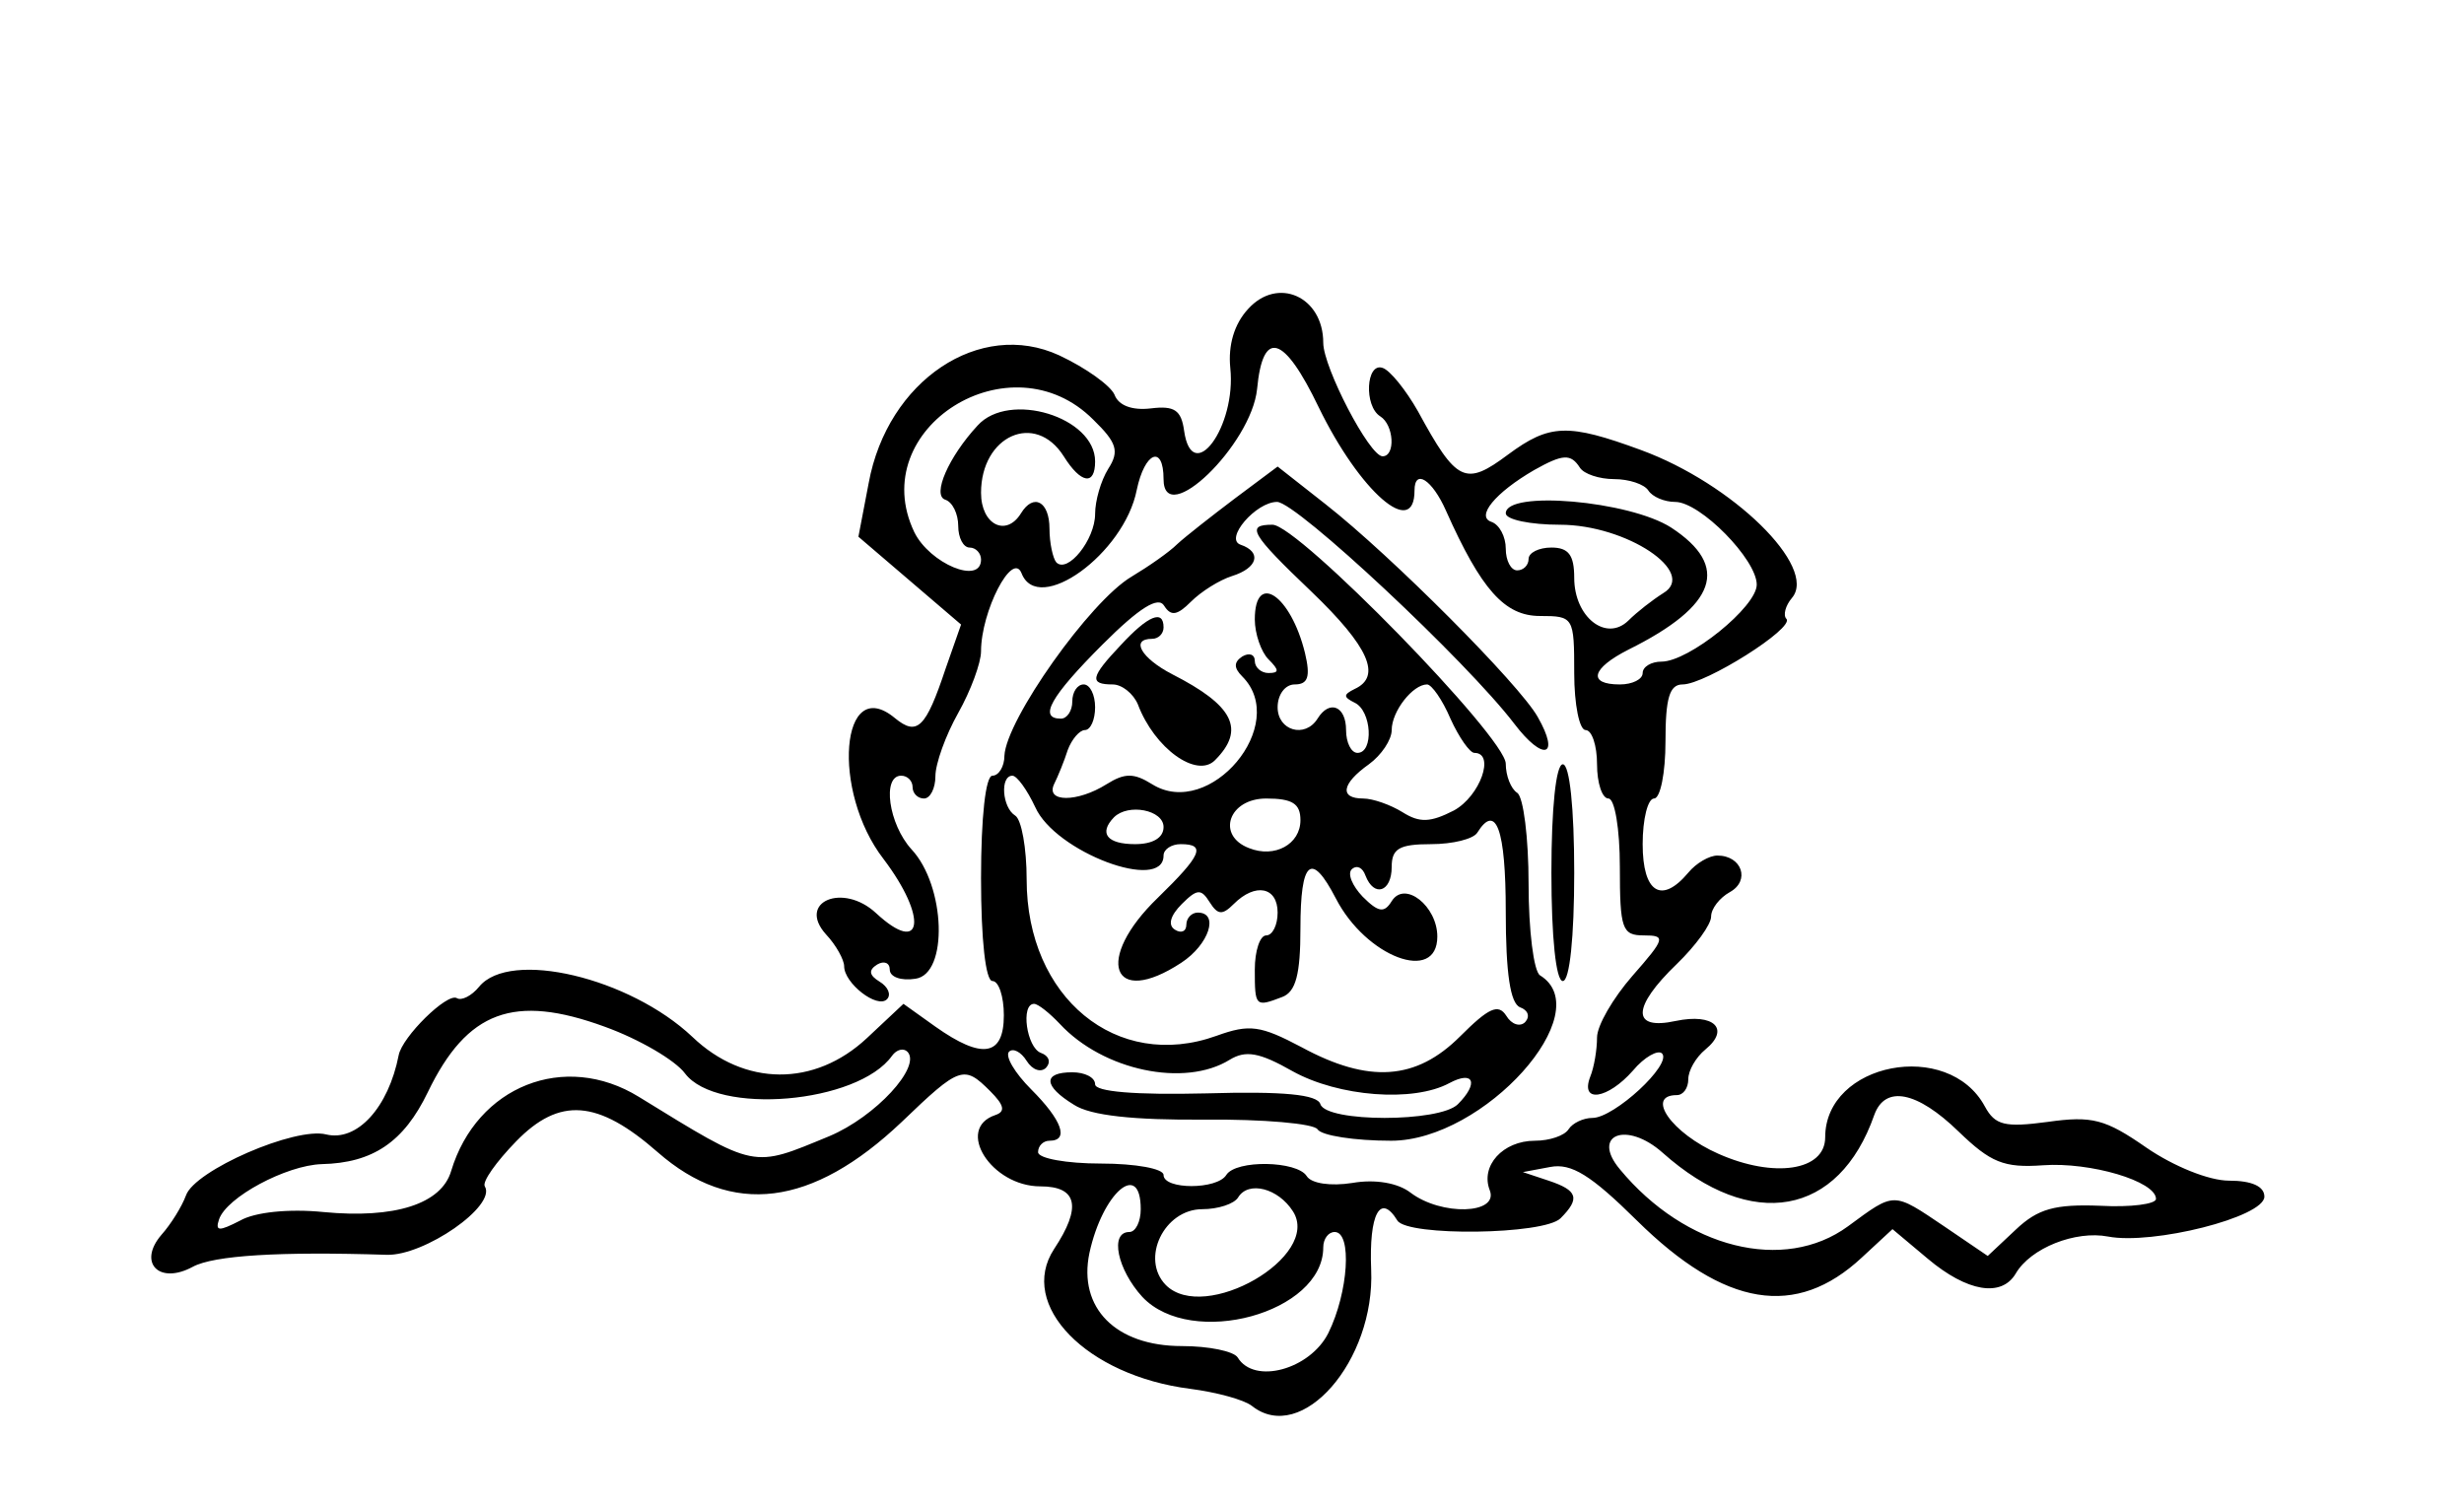 <?xml version="1.0" standalone="no"?>
<!DOCTYPE svg PUBLIC "-//W3C//DTD SVG 20010904//EN"
 "http://www.w3.org/TR/2001/REC-SVG-20010904/DTD/svg10.dtd">
<svg version="1.0" xmlns="http://www.w3.org/2000/svg"
 width="216pt" height="132pt" viewBox="0 0 216 132"
 preserveAspectRatio="xMidYMid meet">
<g transform="translate(0,132) scale(0.05,-0.05)"
fill="#000000" stroke="none">
<path d="M2188 2098 c-24 -26 -35 -63 -31 -103 11 -103 -67 -209 -81 -110 -5
36 -17 44 -58 39 -33 -4 -57 5 -64 24 -7 16 -50 47 -97 69 -139 64 -301 -44
-334 -224 l-18 -94 90 -77 90 -77 -27 -77 c-35 -105 -50 -119 -89 -87 -95 79
-112 -128 -20 -247 78 -103 69 -171 -13 -95 -58 54 -139 20 -88 -37 18 -19 32
-45 32 -56 0 -30 58 -75 75 -58 8 8 2 22 -13 31 -18 11 -20 20 -4 30 12 7 22
3 22 -9 0 -13 20 -20 45 -16 58 8 53 163 -7 227 -40 44 -52 129 -18 129 11 0
20 -9 20 -20 0 -11 9 -20 20 -20 11 0 20 18 20 39 0 22 18 72 40 111 22 39 40
88 40 108 0 70 55 177 71 137 29 -75 180 34 202 146 14 67 47 80 47 19 0 -89
154 60 164 158 10 106 47 95 108 -32 72 -148 168 -232 168 -146 0 39 31 19 55
-35 62 -139 103 -185 165 -185 59 0 60 -2 60 -100 0 -55 9 -100 20 -100 11 0
20 -27 20 -60 0 -33 9 -60 20 -60 11 0 20 -53 20 -120 0 -109 4 -120 42 -120
39 0 38 -5 -20 -71 -34 -39 -62 -87 -62 -108 0 -21 -5 -52 -12 -69 -18 -47 31
-39 75 11 20 24 44 37 51 30 18 -19 -84 -113 -122 -113 -16 0 -35 -9 -42 -20
-7 -11 -33 -20 -59 -20 -56 0 -96 -44 -79 -87 16 -42 -85 -45 -139 -4 -22 17
-62 24 -102 17 -38 -6 -72 -1 -80 12 -17 27 -124 29 -141 2 -16 -26 -110 -26
-110 0 0 11 -49 20 -110 20 -60 0 -110 9 -110 20 0 11 9 20 20 20 35 0 22 36
-32 90 -29 29 -46 58 -39 66 7 7 21 0 31 -16 10 -16 25 -21 34 -12 9 10 5 21
-9 26 -25 9 -36 86 -12 86 7 0 27 -16 45 -35 76 -82 219 -112 298 -63 28 17
52 13 110 -20 81 -45 212 -55 275 -21 43 23 52 0 15 -37 -32 -32 -230 -32
-241 0 -5 17 -64 23 -201 19 -124 -3 -194 3 -194 16 0 12 -18 21 -40 21 -52 0
-51 -24 3 -57 29 -19 105 -27 229 -26 103 1 192 -7 198 -17 7 -11 65 -20 129
-20 163 0 365 226 261 290 -11 7 -20 79 -20 160 0 81 -9 153 -20 160 -11 7
-20 30 -20 51 0 46 -364 419 -409 419 -47 0 -39 -15 69 -118 100 -96 123 -148
75 -170 -20 -10 -20 -14 0 -24 30 -14 34 -88 5 -88 -11 0 -20 18 -20 40 0 42
-29 54 -50 20 -22 -35 -70 -21 -70 20 0 22 13 40 30 40 23 0 28 13 18 55 -25
102 -88 144 -88 59 0 -25 11 -57 24 -70 19 -19 19 -24 0 -24 -13 0 -24 10 -24
21 0 12 -10 15 -22 8 -15 -10 -15 -20 0 -35 84 -84 -57 -252 -158 -189 -32 20
-48 20 -80 0 -51 -32 -107 -32 -92 0 7 14 18 41 24 60 7 19 21 35 30 35 10 0
18 18 18 40 0 22 -9 40 -20 40 -11 0 -20 -13 -20 -30 0 -16 -9 -30 -20 -30
-40 0 -18 39 73 130 65 65 98 85 108 68 12 -19 23 -17 47 7 18 18 50 38 72 45
45 14 53 42 15 55 -29 10 27 75 64 75 34 0 333 -280 416 -389 51 -67 81 -58
41 12 -32 57 -256 282 -372 373 l-84 66 -75 -56 c-41 -31 -87 -67 -101 -80
-14 -14 -50 -39 -80 -57 -73 -43 -220 -251 -223 -314 0 -19 -10 -35 -21 -35
-12 0 -20 -73 -20 -180 0 -107 8 -180 20 -180 11 0 20 -27 20 -60 0 -72 -38
-78 -120 -20 l-56 40 -64 -60 c-92 -86 -215 -85 -306 2 -110 104 -320 154
-374 88 -13 -16 -31 -25 -39 -20 -17 10 -96 -68 -102 -100 -18 -92 -73 -152
-127 -139 -54 14 -231 -63 -246 -107 -7 -19 -26 -50 -43 -69 -42 -49 -4 -88
55 -56 37 20 152 27 340 21 66 -2 193 86 172 120 -5 8 20 43 55 79 76 78 143
73 248 -19 130 -114 271 -96 428 53 102 98 109 100 155 54 25 -25 27 -36 9
-42 -71 -24 -7 -125 79 -125 65 0 73 -36 24 -110 -64 -98 57 -222 239 -245 46
-6 94 -19 108 -30 87 -69 216 79 209 239 -4 98 16 135 46 86 18 -28 257 -25
286 4 35 35 30 49 -21 66 l-45 15 48 9 c37 7 71 -14 152 -94 154 -152 279
-172 394 -65 l54 50 62 -52 c69 -58 129 -68 154 -26 26 45 105 76 162 65 78
-15 274 34 274 70 0 18 -22 28 -62 28 -35 0 -97 25 -145 58 -72 50 -95 56
-173 45 -75 -10 -92 -6 -110 27 -64 119 -280 77 -280 -54 0 -59 -90 -72 -187
-29 -82 36 -129 103 -73 103 11 0 20 12 20 28 0 15 13 38 30 52 44 36 15 64
-52 50 -78 -17 -77 24 2 100 33 32 60 69 60 83 0 14 15 33 33 43 36 20 21 64
-22 64 -14 0 -37 -13 -51 -30 -47 -56 -80 -35 -80 50 0 44 9 80 20 80 11 0 20
45 20 100 0 76 7 100 30 100 40 0 197 99 182 115 -6 6 -2 23 10 37 45 54 -104
200 -265 259 -128 47 -160 46 -233 -8 -75 -56 -90 -49 -158 76 -21 37 -49 72
-62 76 -29 10 -33 -67 -4 -85 24 -15 27 -70 4 -70 -23 0 -104 156 -104 199 0
81 -80 117 -132 59z m-271 -194 c41 -40 46 -55 26 -86 -13 -21 -23 -56 -23
-79 0 -45 -48 -105 -68 -85 -6 7 -12 34 -12 59 0 48 -28 63 -50 27 -26 -42
-70 -20 -70 36 0 100 95 143 145 64 30 -48 55 -52 55 -9 0 78 -151 124 -206
63 -51 -55 -80 -122 -57 -130 13 -4 23 -25 23 -46 0 -21 9 -38 20 -38 11 0 20
-10 20 -21 0 -45 -90 -7 -117 48 -87 182 169 343 314 197z m853 -84 c7 -11 34
-20 60 -20 26 0 53 -9 60 -20 7 -11 28 -20 47 -20 44 0 143 -101 143 -145 0
-39 -119 -135 -167 -135 -18 0 -33 -9 -33 -20 0 -11 -18 -20 -40 -20 -57 0
-50 28 15 61 155 77 179 146 75 214 -73 47 -290 66 -290 25 0 -11 43 -20 95
-20 117 0 242 -84 181 -120 -19 -12 -46 -33 -61 -48 -39 -38 -95 6 -95 75 0
40 -10 53 -40 53 -22 0 -40 -9 -40 -20 0 -11 -9 -20 -20 -20 -11 0 -20 17 -20
38 0 21 -11 42 -25 47 -28 9 6 51 75 91 50 28 64 29 80 4z m-227 -440 c15 -33
34 -60 42 -60 37 0 10 -76 -36 -101 -41 -21 -60 -22 -90 -3 -21 13 -52 24 -69
24 -42 0 -38 26 10 60 22 16 40 43 40 60 0 33 37 80 62 80 8 0 27 -27 41 -60z
m-728 -155 c35 -79 225 -150 225 -85 0 11 14 20 30 20 45 0 37 -19 -40 -94
-112 -108 -81 -194 41 -114 49 32 67 88 29 88 -11 0 -20 -10 -20 -21 0 -12 -9
-16 -20 -9 -13 8 -8 25 12 45 27 27 34 27 49 3 14 -22 22 -23 42 -3 38 38 77
30 77 -15 0 -22 -9 -40 -20 -40 -11 0 -20 -27 -20 -60 0 -65 1 -66 48 -48 24
9 32 40 32 120 0 120 19 136 62 53 53 -103 178 -150 178 -67 0 53 -57 99 -80
62 -13 -21 -23 -20 -51 8 -18 19 -27 40 -19 48 9 8 19 3 24 -11 15 -39 46 -29
46 15 0 32 13 40 69 40 38 0 74 9 81 20 33 53 50 6 50 -138 0 -109 8 -161 25
-168 14 -5 18 -16 9 -26 -9 -9 -24 -4 -33 11 -14 22 -31 14 -81 -36 -77 -77
-160 -83 -278 -19 -72 38 -91 41 -149 20 -175 -63 -333 67 -333 274 0 55 -9
105 -20 112 -23 14 -27 70 -5 70 8 0 26 -25 40 -55z m465 -23 c0 -42 -45 -67
-90 -49 -58 22 -36 87 30 87 46 0 60 -9 60 -38z m-240 -12 c0 -19 -19 -30 -50
-30 -49 0 -64 19 -37 47 25 25 87 13 87 -17z m-980 -350 c61 -22 124 -59 141
-82 56 -74 303 -53 363 31 8 11 20 14 27 7 25 -26 -56 -114 -137 -148 -136
-56 -126 -59 -334 69 -130 80 -284 19 -329 -130 -17 -58 -99 -84 -224 -72 -60
6 -120 0 -146 -15 -37 -19 -44 -19 -37 2 13 39 118 95 180 97 90 2 144 39 186
126 69 143 151 173 310 115z m2374 -184 c56 -54 79 -64 148 -59 83 6 198 -28
198 -59 0 -9 -44 -15 -98 -12 -79 3 -109 -5 -148 -42 l-49 -46 -75 51 c-92 62
-87 62 -170 1 -112 -82 -285 -39 -400 100 -51 61 12 85 75 29 156 -139 309
-111 371 66 19 53 75 42 148 -29z m-1434 -136 c0 -22 -9 -40 -20 -40 -35 0
-21 -66 23 -114 86 -91 317 -28 317 87 0 15 9 27 20 27 31 0 24 -106 -11 -177
-32 -64 -130 -91 -159 -43 -7 11 -51 20 -98 20 -116 0 -182 67 -162 163 23
106 90 164 90 77z m267 -4 c50 -79 -155 -197 -223 -129 -45 46 -3 133 64 133
27 0 56 9 63 21 18 29 70 16 96 -25z"/>
<path d="M1965 1509 c-53 -56 -56 -69 -14 -69 16 0 36 -16 44 -35 29 -77 103
-130 135 -98 54 54 33 96 -75 151 -54 28 -74 62 -35 62 11 0 20 9 20 20 0 32
-27 21 -75 -31z"/>
<path d="M2720 1110 c0 -113 8 -190 20 -190 12 0 20 77 20 190 0 113 -8 190
-20 190 -12 0 -20 -77 -20 -190z"/>
</g>
</svg>
